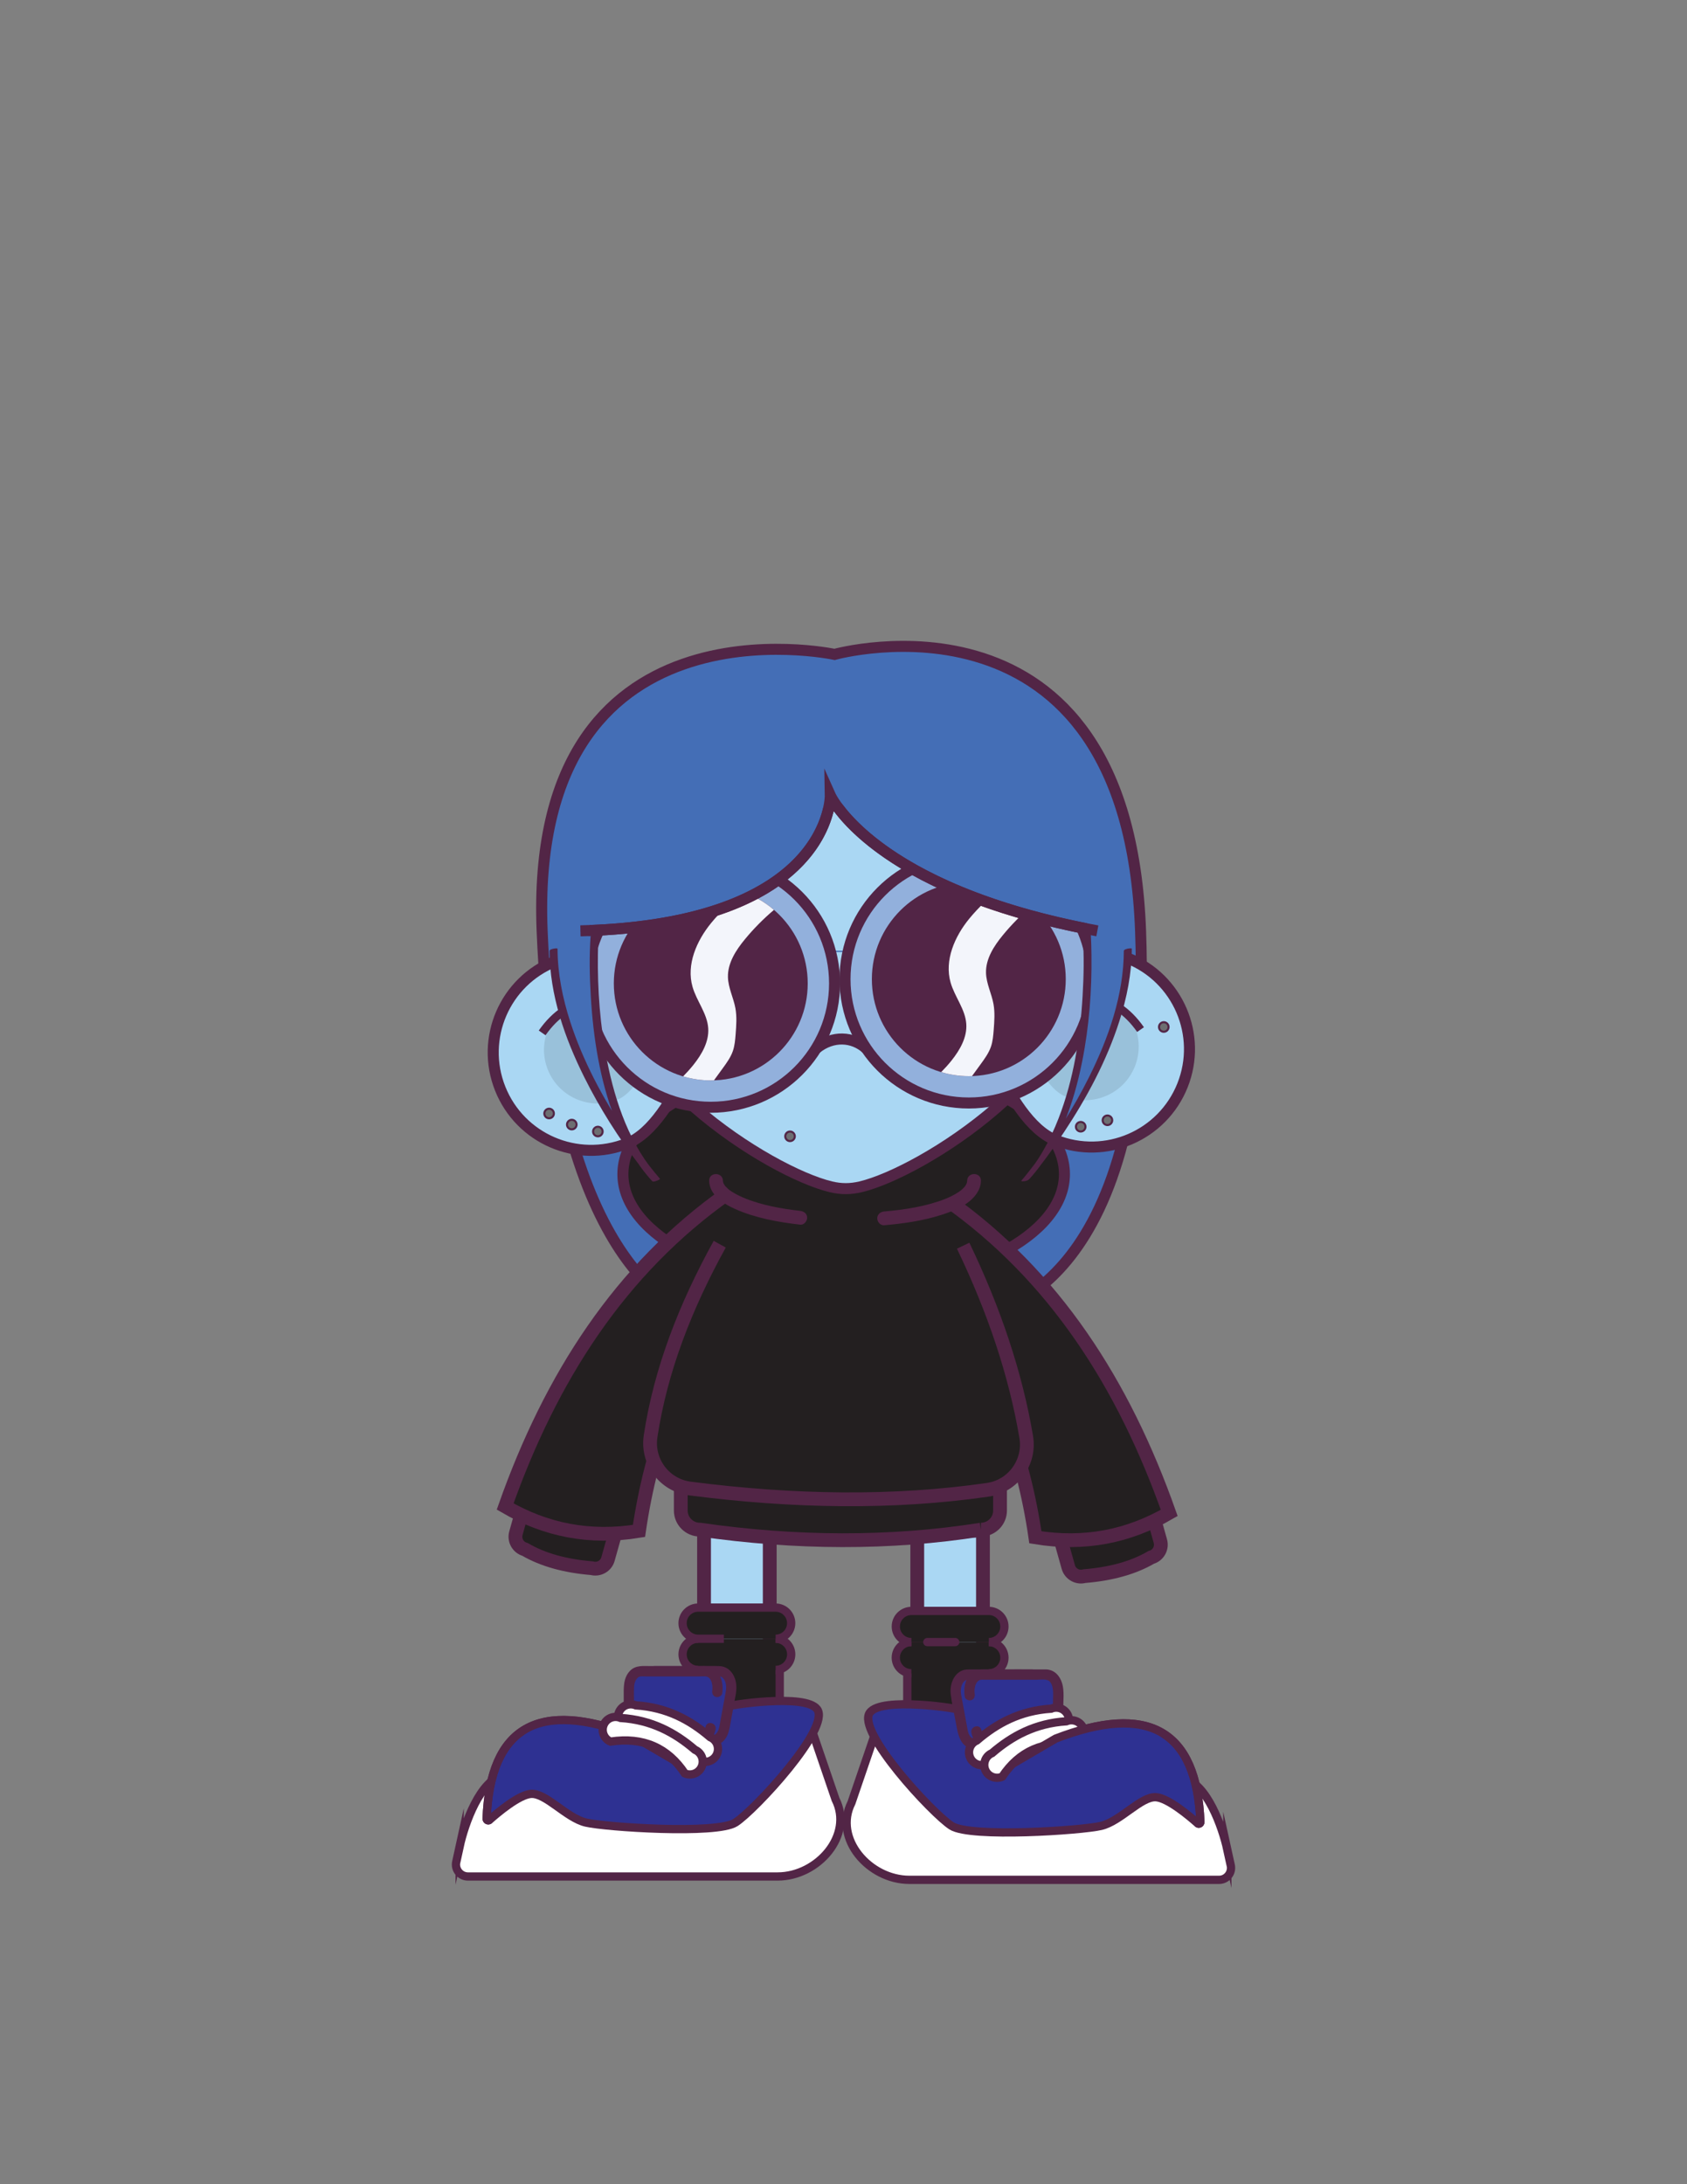 <?xml version="1.0" encoding="UTF-8"?>
<svg id="Layer_1" data-name="Layer 1" xmlns="http://www.w3.org/2000/svg" viewBox="0 0 612 792">
  <rect x="0" y="0" width="612" height="792" fill="#808080" stroke="none"/>
  <defs>
    <style>
      .cls-1, .cls-2, .cls-3, .cls-4, .cls-5 {
        fill: #231f20;
      }

      .cls-6, .cls-7, .cls-8, .cls-2, .cls-9, .cls-10, .cls-11, .cls-12, .cls-13, .cls-14, .cls-3, .cls-4, .cls-15, .cls-5 {
        stroke-miterlimit: 10;
      }

      .cls-6, .cls-7, .cls-8, .cls-2, .cls-9, .cls-11, .cls-12, .cls-13, .cls-14, .cls-3, .cls-4, .cls-15, .cls-5 {
        stroke: #522546;
      }

      .cls-6, .cls-7, .cls-16 {
        fill: #aad7f3;
      }

      .cls-6, .cls-10, .cls-5 {
        stroke-width: 5px;
      }

      .cls-7, .cls-8, .cls-9, .cls-11, .cls-3 {
        stroke-width: 4px;
      }

      .cls-8 {
        fill: #92b0dc;
      }

      .cls-2 {
        stroke-linecap: round;
      }

      .cls-2, .cls-12, .cls-13, .cls-4, .cls-15 {
        stroke-width: 3px;
      }

      .cls-17 {
        fill: #f3f5fb;
      }

      .cls-9, .cls-18 {
        fill: #446eb6;
      }

      .cls-19, .cls-15 {
        fill: #2e3192;
      }

      .cls-10 {
        stroke: #446eb6;
      }

      .cls-10, .cls-11, .cls-12 {
        fill: none;
      }

      .cls-13 {
        fill: #fff;
      }

      .cls-14 {
        fill: #6d6e71;
        stroke-width: .75px;
      }

      .cls-20 {
        fill: #99c1da;
      }

      .cls-21 {
        fill: #522546;
      }
    </style>
  </defs>
  <g id="manolia">
    <path id="cheveux" class="cls-9" d="M249.22,475.41s-47.51-13.73-52.55-137.88,106.09-100.24,106.09-100.24c0,0,106.21-29.65,111.01,100.24s-54.14,137.88-54.14,137.88h-110.41Z"/>
    <g id="chaussure_droite" data-name="chaussure droite">
      <rect class="cls-6" x="332.76" y="554.98" width="23.83" height="63.84" transform="translate(689.35 1173.81) rotate(-180)"/>
      <g>
        <rect class="cls-4" x="329.15" y="604.83" width="31.09" height="21.31" transform="translate(689.38 1230.96) rotate(-180)"/>
        <path class="cls-1" d="M330.64,595.43c-3.12,0-5.65,2.53-5.65,5.65h0c0,3.12,2.53,5.65,5.65,5.65h14.05s14.05,0,14.05,0c3.12,0,5.65-2.53,5.65-5.65h0c0-3.12-2.53-5.65-5.65-5.65"/>
        <path class="cls-4" d="M358.73,606.74c3.12,0,5.65-2.53,5.65-5.65h0c0-3.12-2.53-5.65-5.65-5.65"/>
        <path class="cls-4" d="M330.62,595.43c-3.12,0-5.65,2.53-5.65,5.65h0c0,3.12,2.53,5.65,5.65,5.65"/>
        <path class="cls-4" d="M358.73,595.43c3.12,0,5.65-2.53,5.65-5.65h0c0-3.12-2.53-5.65-5.65-5.65h-28.1c-3.12,0-5.65,2.53-5.65,5.65h0c0,3.12,2.53,5.65,5.65,5.65"/>
        <line class="cls-2" x1="336.41" y1="595.43" x2="346.53" y2="595.43"/>
      </g>
      <path class="cls-13" d="M445.25,670.74l1.24,5.64c.59,2.7-1.47,5.26-4.23,5.26h-112.36c-14.58,0-27.6-14.96-21.01-27.96l8.22-24.03,112.34,15.27c8.35,1.72,13.98,17.49,15.8,25.82Z"/>
      <path class="cls-15" d="M382.95,630.42c33.41-12.91,51.23-3.28,52.51,30.25.02.53-.6.82-1,.47-2.82-2.51-10.67-9.15-15.08-9.46-5.44-.38-12.85,8.72-19.93,10.4-7.08,1.68-47.36,4.38-54.24,0s-34.7-34.37-29.65-41.1c2.15-2.86,9.77-3.29,17.83-2.84,11.69.66,23.22,3.06,34.28,6.93l15.28,5.35Z"/>
      <g>
        <g>
          <path class="cls-19" d="M374.25,634.79l-21.25-2.5c-1.81-.21-3.32-2.01-3.77-4.47l-2.41-13.12c-.7-3.79,1.34-7.49,4.13-7.49h23.66c2.36,0,4.26,2.68,4.26,5.99v15.62c0,3.51-2.13,6.26-4.62,5.97Z"/>
          <path class="cls-21" d="M374.25,632.91c-6.25-.74-12.51-1.47-18.76-2.21-.82-.1-1.66-.13-2.47-.29.29.06.11.05-.08-.05-.15-.08-.31-.13-.45-.23-.56-.39-.93-1.08-1.16-1.7-.19-.52-.28-1.07-.38-1.61-.65-3.51-1.29-7.01-1.94-10.52-.23-1.22-.55-2.47-.43-3.72.14-1.49.88-3.43,2.58-3.49,2.87-.11,5.77,0,8.64,0,3.91,0,7.83,0,11.74,0,.96,0,1.94-.04,2.9,0,1.83.09,2.51,2.37,2.55,3.92.09,2.95,0,5.92,0,8.88,0,1.81,0,3.63,0,5.44s.08,2.72-.51,3.98c-.45.96-1.13,1.69-2.23,1.61-2.41-.17-2.4,3.58,0,3.75,3.49.25,5.86-3.04,6.35-6.17.21-1.36.15-2.75.15-4.12,0-4.04,0-8.07,0-12.11,0-2.03-.17-4.05-1.24-5.84-1.14-1.92-2.97-3.07-5.2-3.09-3.34-.03-6.69,0-10.03,0h-11.86c-1.26,0-2.46-.05-3.65.51-3.06,1.45-4.25,5.31-3.88,8.46.41,3.52,1.26,7.02,1.9,10.5.72,3.93,1.43,8.76,6.29,9.36,6.82.85,13.66,1.61,20.49,2.41l.7.08c1.01.12,1.88-.95,1.88-1.88,0-1.11-.86-1.76-1.88-1.88Z"/>
        </g>
        <g>
          <path class="cls-19" d="M351.79,614.7c-.7-3.79,1.34-7.49,4.13-7.49h23.66c2.36,0,4.26,2.68,4.26,5.99v15.62c0,3.51-2.13,6.26-4.62,5.97l-21.25-2.5c-1.81-.21-3.32-2.01-3.77-4.47"/>
          <path class="cls-21" d="M353.6,614.2c-.27-1.69.18-4.86,2.32-5.12.45-.05.94,0,1.4,0h8.69c3.32,0,6.65,0,9.97,0,1.51,0,3.94-.51,5,.83,1.49,1.89.99,5.22.99,7.48,0,3.25,0,6.51,0,9.76,0,2.02.04,5.96-2.79,5.75-2.08-.16-4.17-.49-6.25-.74-3.74-.44-7.47-.88-11.21-1.32-1.12-.13-2.23-.26-3.35-.39-.11-.01-.22-.02-.32-.04s.31.24-.18-.07c-1.13-.74-1.58-1.7-1.86-3.03-.49-2.36-4.11-1.36-3.62,1,.61,2.9,2.51,5.46,5.58,5.85.64.08,1.29.15,1.93.23,3.51.41,7.02.83,10.54,1.24,2.81.33,5.61.68,8.42.99,4.5.49,6.83-4.09,6.86-7.98.02-3.04,0-6.08,0-9.11,0-2.86.43-6.27-.38-9.07s-2.82-4.99-5.76-5.12c-.55-.02-1.11,0-1.66,0-3.39,0-6.78,0-10.17,0h-10.79c-1.36,0-2.65.07-3.85.85-2.95,1.92-3.65,5.78-3.13,9.01.16,1,1.41,1.56,2.31,1.31,1.06-.3,1.47-1.3,1.31-2.31h0Z"/>
        </g>
      </g>
      <path class="cls-13" d="M358.03,639.69c6.14-9.2,14.97-13.34,26.97-11.54,2.37-1.01,3.46-3.75,2.45-6.12h0c-1.01-2.37-3.75-3.46-6.12-2.45-11.27.72-19.71,5.31-26.97,11.54-2.37,1.01-3.46,3.75-2.45,6.12h0c1.01,2.37,3.75,3.46,6.12,2.45Z"/>
      <path class="cls-13" d="M363.56,644.26c6.14-9.2,14.97-13.34,26.97-11.54,2.37-1.01,3.46-3.75,2.45-6.12h0c-1.01-2.37-3.75-3.46-6.12-2.45-11.27.72-19.71,5.31-26.97,11.54-2.37,1.01-3.46,3.75-2.45,6.12h0c1.01,2.37,3.75,3.46,6.12,2.45Z"/>
      <path class="cls-19" d="M429.05,647.33c.38.19.89-.11.81-.48-5.04-23.66-21.64-27.95-49.13-14l-12.57,7.95"/>
      <path class="cls-12" d="M434.47,661.15c.39.35,1.02.05,1-.47-1.28-33.53-19.11-43.16-52.51-30.25l-15.57,9.12"/>
    </g>
    <g id="hoodie">
      <g id="chaussure_gauche" data-name="chaussure gauche">
        <rect class="cls-6" x="255.41" y="553.77" width="23.83" height="63.84"/>
        <g>
          <rect class="cls-4" x="251.77" y="603.61" width="31.09" height="21.31"/>
          <path class="cls-1" d="M281.36,594.22c3.12,0,5.65,2.53,5.65,5.65h0c0,3.12-2.53,5.65-5.65,5.65h-28.1c-3.12,0-5.65-2.53-5.65-5.65h0c0-3.12,2.53-5.65,5.65-5.65"/>
          <path class="cls-4" d="M253.27,605.52c-3.12,0-5.65-2.53-5.65-5.65h0c0-3.12,2.53-5.65,5.65-5.65"/>
          <path class="cls-4" d="M281.38,594.22c3.12,0,5.65,2.53,5.65,5.65h0c0,3.12-2.53,5.65-5.65,5.65"/>
          <path class="cls-4" d="M253.27,594.22h9.32-9.32c-3.12,0-5.65-2.53-5.65-5.65h0c0-3.12,2.53-5.65,5.65-5.65h28.1c3.12,0,5.65,2.53,5.65,5.65h0c0,3.12-2.53,5.65-5.65,5.65"/>
        </g>
        <path class="cls-13" d="M166.75,669.52l-1.24,5.64c-.59,2.7,1.47,5.26,4.23,5.26h112.36c14.58,0,27.6-14.96,21.01-27.96l-8.22-24.03-112.34,15.27c-8.35,1.72-13.98,17.49-15.8,25.82Z"/>
        <path class="cls-15" d="M229.05,629.21c-33.41-12.91-51.23-3.28-52.51,30.25-.02.53.6.82,1,.47,2.82-2.51,10.67-9.15,15.08-9.46,5.44-.38,12.85,8.72,19.93,10.4s47.36,4.38,54.24,0,34.7-34.37,29.65-41.1c-2.15-2.86-9.77-3.29-17.83-2.84-11.69.66-23.22,3.06-34.28,6.93l-15.28,5.35Z"/>
        <g>
          <g>
            <path class="cls-19" d="M237.75,633.57l21.25-2.5c1.81-.21,3.32-2.01,3.77-4.47l2.41-13.12c.7-3.79-1.34-7.49-4.13-7.49h-23.66c-2.36,0-4.26,2.68-4.26,5.99v15.62c0,3.51,2.13,6.26,4.62,5.97Z"/>
            <path class="cls-21" d="M237.75,635.45c6.71-.79,13.42-1.58,20.12-2.37,1.58-.19,3.03-.41,4.29-1.51,1.61-1.41,2.22-3.41,2.6-5.44.7-3.79,1.39-7.58,2.09-11.37.44-2.38.48-4.7-.58-6.94s-2.97-3.64-5.41-3.7c-3.21-.09-6.44,0-9.65,0-4.03,0-8.06,0-12.09,0-1.05,0-2.17-.09-3.19.22-3.21.98-4.63,4.57-4.68,7.65-.06,3.38,0,6.76,0,10.14,0,3.87-.66,8.68,2.34,11.68,1.1,1.1,2.6,1.75,4.16,1.64,2.39-.17,2.41-3.92,0-3.75-3.45.25-2.75-5.88-2.75-8.07v-10.89c0-1.55.09-3.42,1.41-4.47.65-.52,1.41-.4,2.19-.4h10.49c3.52,0,7.04,0,10.56,0,.71,0,1.57-.14,2.19.26,1.62,1.04,1.76,3.52,1.46,5.21-.61,3.46-1.27,6.92-1.91,10.38-.21,1.14-.33,2.4-.73,3.49-.22.59-.55,1.19-1.05,1.59-.17.14-.34.21-.52.32-.16.1-.46.13-.12.07-.24.05-.49.06-.73.09-6.65.78-13.29,1.57-19.94,2.35l-.56.07c-1.01.12-1.88.78-1.88,1.88,0,.92.86,1.99,1.88,1.88Z"/>
          </g>
          <g>
            <path class="cls-19" d="M260.21,613.49c.7-3.79-1.34-7.49-4.13-7.49h-23.66c-2.36,0-4.26,2.68-4.26,5.99v15.62c0,3.51,2.13,6.26,4.62,5.97l21.25-2.5c1.81-.21,3.32-2.01,3.77-4.47"/>
            <path class="cls-21" d="M262.01,613.98c.71-4.45-1.23-9.83-6.41-9.86-2.87-.02-5.75,0-8.63,0-3.65,0-7.3,0-10.95,0-2.64,0-5.41-.38-7.45,1.71-2.58,2.64-2.3,6.32-2.3,9.7,0,3.58,0,7.15,0,10.73,0,1.39-.01,2.78.39,4.13.75,2.55,2.72,4.94,5.54,5.08.73.04,1.49-.12,2.21-.21l4.54-.53,12.16-1.43c.96-.11,1.92-.22,2.88-.34,3.09-.39,5-2.92,5.61-5.85.49-2.35-3.12-3.36-3.62-1-.22,1.03-.59,2.29-1.56,2.87-.14.08-.92.32-.42.23-.07.01-.15.01-.22.03-.83.13-1.67.2-2.5.29l-9.73,1.15-8.08.95c-.78.09-1.44.21-2.09-.36-1.15-.99-1.34-2.63-1.35-4.06,0-2.88,0-5.77,0-8.65,0-2.31-.12-4.65,0-6.96.08-1.42.74-3.57,2.41-3.72.6-.06,1.24,0,1.84,0h9.09c3.51,0,7.03,0,10.54,0,.7,0,1.44-.07,2.14,0,2.16.21,2.61,3.44,2.34,5.12-.16,1.01.26,2.01,1.31,2.31.89.25,2.15-.31,2.31-1.31h0Z"/>
          </g>
        </g>
        <path class="cls-13" d="M253.97,638.48c-6.14-9.2-14.97-13.34-26.97-11.54-2.37-1.01-3.46-3.75-2.45-6.12h0c1.01-2.37,3.75-3.46,6.12-2.45,11.27.72,19.71,5.31,26.97,11.54,2.37,1.01,3.46,3.75,2.45,6.12h0c-1.01,2.37-3.75,3.46-6.12,2.45Z"/>
        <path class="cls-19" d="M182.95,646.12c-.38.19-.89-.11-.81-.48,5.04-23.66,21.64-27.95,49.13-14l12.57,7.95"/>
        <path class="cls-12" d="M177.53,659.93c-.39.35-1.02.05-1-.47,1.28-33.53,19.11-43.16,52.51-30.25l15.57,9.12"/>
        <path class="cls-13" d="M248.44,643.05c-6.14-9.2-14.97-13.34-26.97-11.54-2.37-1.01-3.46-3.75-2.45-6.12h0c1.01-2.37,3.75-3.46,6.12-2.45,11.27.72,19.71,5.31,26.97,11.54,2.37,1.01,3.46,3.75,2.45,6.12h0c-1.01,2.37-3.75,3.46-6.12,2.45Z"/>
      </g>
      <ellipse class="cls-3" cx="306.06" cy="425.75" rx="80.09" ry="40.71"/>
      <path class="cls-5" d="M355.85,554.66c-33.14,5.22-67.16,4.98-101.94,0-3.83,0-6.94-3.11-6.94-6.94v-15.07h115.82v15.07c0,3.83-3.11,6.94-6.94,6.94Z"/>
      <path class="cls-5" d="M214.68,568.63c-9.57-.78-17.69-3-24.22-6.81-2.53-.71-4.01-3.35-3.3-5.88l3.8-13.53,33.4,9.39-3.8,13.53c-.71,2.53-3.35,4.01-5.88,3.3Z"/>
      <path class="cls-5" d="M264.08,432.64c-39.13,27.53-64.31,66.89-80.82,113.62,14.63,8.52,30.73,11.79,48.55,8.85,4.47-30.83,15.17-58.92,32-84.31"/>
      <g id="bras_droit" data-name="bras droit">
        <path class="cls-5" d="M393.43,571.51c9.57-.78,17.69-3,24.22-6.81,2.53-.71,4.01-3.35,3.3-5.88l-3.8-13.53-33.4,9.39,3.8,13.53c.71,2.53,3.35,4.01,5.88,3.3Z"/>
        <path class="cls-5" d="M343.34,434.96c39.13,27.53,64.31,66.89,80.82,113.62-14.63,8.52-30.73,11.79-48.55,8.85-4.47-30.83-15.17-58.92-32-84.31"/>
      </g>
      <path class="cls-5" d="M349.41,451.7c11.23,23.37,19.01,46.49,22.87,69.31,1.56,9.2-4.73,17.87-13.96,19.2-34.35,4.96-70.49,4.37-108-.46-9.27-1.19-15.7-9.74-14.3-18.98,3.66-24.17,12.72-47.23,25.08-69.62"/>
      <ellipse class="cls-1" cx="306.55" cy="428.13" rx="46.81" ry="14.32"/>
      <path class="cls-21" d="M350.86,428.13c0,.22-.14.85.03.12-.05.21-.09.41-.14.62-.02.07-.25.71-.09.31s-.12.23-.16.3c-.11.2-.24.39-.36.59-.37.58.12-.1-.17.22-.31.34-.62.68-.97.99-.63.57-1.36,1.08-2.49,1.73-1.07.61-2.32,1.21-3.29,1.6-7.12,2.84-14.89,4.02-22.48,4.68-1.35.12-2.5,1.06-2.5,2.5,0,1.26,1.15,2.62,2.5,2.5,6.96-.61,13.99-1.6,20.66-3.73,4.25-1.36,9.12-3.23,12.11-6.73,1.39-1.62,2.32-3.52,2.35-5.69.05-3.22-4.95-3.22-5,0h0Z"/>
      <path class="cls-21" d="M290.3,439.07c-6.99-.8-14.21-2.08-20.72-4.83-.98-.41-2.11-.97-3.09-1.53-.52-.3-1.03-.61-1.52-.96-.68-.47-.37-.23-.95-.75-.31-.28-.6-.58-.88-.88-.47-.49,0,.07-.2-.25-.1-.15-.2-.3-.29-.46-.04-.06-.36-.7-.19-.32s-.08-.26-.11-.33c-.05-.16-.06-.32-.11-.48.2.66.02.11.02-.14-.06-3.21-5.06-3.22-5,0,.09,5.21,5.31,8.43,9.54,10.3,7.41,3.27,15.51,4.71,23.51,5.63,1.34.15,2.5-1.26,2.5-2.5,0-1.48-1.15-2.34-2.5-2.5h0Z"/>
    </g>
    <g id="tete">
      <path class="cls-7" d="M393.29,345.21c1.27,42.41-59.17,79.94-81.06,85.13-3.72.88-7.1.89-10.81,0-22.34-5.35-82.39-42.96-81.06-85.13"/>
      <g>
        <path class="cls-16" d="M218.11,344.75c.15-4.74,2.63-8.91,3.46-12.98.94-4.62.42-9.44,2.17-13.26,1.92-4.18,5.97-6.84,8.77-10.14s4.85-7.79,8.54-10.33,8.42-2.78,12.65-4.53c3.95-1.64,7.56-4.88,12.02-5.98,4.16-1.02,8.9.13,13.44-.48,4.27-.58,8.5-2.97,13.05-3.23s8.82,1.64,13.36,1.64,9.03-1.88,13.36-1.64c4.55.26,8.79,2.65,13.06,3.23,4.54.61,9.28-.54,13.45.48,4.47,1.1,8.07,4.34,12.03,5.98,4.23,1.75,9.1,2.08,12.66,4.52s5.68,6.95,8.55,10.33,6.86,5.95,8.77,10.14c1.75,3.82,1.22,8.63,2.16,13.26.83,4.07,3.3,8.24,3.44,12.98"/>
        <path class="cls-11" d="M218.11,344.75c.15-4.74,2.63-8.91,3.46-12.98.94-4.62.42-9.44,2.17-13.26,1.92-4.18,5.97-6.84,8.77-10.14s4.85-7.79,8.54-10.33,8.42-2.78,12.65-4.53c3.95-1.64,7.56-4.88,12.02-5.98,4.16-1.02,8.9.13,13.44-.48,4.27-.58,8.5-2.97,13.05-3.23s8.82,1.64,13.36,1.64,9.03-1.88,13.36-1.64c4.55.26,8.79,2.65,13.06,3.23,4.54.61,9.28-.54,13.45.48,4.47,1.1,8.07,4.34,12.03,5.98,4.23,1.75,9.1,2.08,12.66,4.52s5.68,6.95,8.55,10.33,6.86,5.95,8.77,10.14c1.75,3.82,1.22,8.63,2.16,13.26.83,4.07,3.3,8.24,3.44,12.98"/>
      </g>
    </g>
    <g id="oreilles">
      <g>
        <path class="cls-7" d="M257.85,364.35s-12.07,43.01-30.29,50.25c-18.22,7.25-38.86-1.65-46.11-19.87-7.25-18.22,1.65-38.86,19.87-46.11,18.22-7.25,56.52,15.73,56.52,15.73Z"/>
        <path class="cls-20" d="M240.58,371.22s-6.61,23.56-16.59,27.53c-9.98,3.97-21.29-.9-25.26-10.89s.9-21.29,10.89-25.26,30.97,8.62,30.97,8.62Z"/>
        <path class="cls-12" d="M217.89,384.55c.1-7.81,5.82-13.17,22.7-13.33-19.31-13.46-34.47-10.23-43.91,3.31"/>
      </g>
      <g>
        <path class="cls-7" d="M352.59,363.16s12.07,43.01,30.29,50.25c18.22,7.25,38.86-1.65,46.11-19.87,7.25-18.22-1.65-38.86-19.87-46.11-18.22-7.25-56.52,15.73-56.52,15.73Z"/>
        <path class="cls-20" d="M369.86,370.03s6.61,23.56,16.59,27.53c9.98,3.97,21.29-.9,25.26-10.89s-.9-21.29-10.89-25.26c-9.98-3.97-30.97,8.62-30.97,8.62Z"/>
        <path class="cls-12" d="M392.55,383.36c-.1-7.81-5.82-13.17-22.7-13.33,19.31-13.46,34.47-10.23,43.91,3.31"/>
      </g>
    </g>
    <g id="glasses">
      <g>
        <circle class="cls-8" cx="257.85" cy="356.59" r="44.91"/>
        <circle class="cls-21" cx="257.85" cy="356.59" r="35.17"/>
        <path class="cls-17" d="M269.17,323.29c-3.83,3.7-7.8,7.26-11.17,11.38-5.3,6.47-9.07,15.11-6.77,23.15,1.48,5.17,5.32,9.63,5.69,14.99.34,4.85-2.27,9.41-5.29,13.22-1.19,1.49-2.47,2.91-3.81,4.27,3.18.94,6.54,1.46,10.02,1.46.39,0,.78-.02,1.17-.03,1.07-1.47,2.14-2.94,3.21-4.41,1.42-1.95,2.86-3.95,3.65-6.23.67-1.95.84-4.04,1-6.1.24-3.13.48-6.3-.08-9.39-.7-3.81-2.6-7.39-2.71-11.26-.14-5.11,2.87-9.76,6.12-13.71,3.19-3.88,6.74-7.46,10.57-10.7-3.37-2.9-7.3-5.17-11.6-6.63Z"/>
      </g>
      <g>
        <circle class="cls-8" cx="351.46" cy="355.04" r="44.91"/>
        <circle class="cls-21" cx="351.46" cy="355.04" r="35.17"/>
        <path class="cls-17" d="M362.79,321.74c-3.83,3.7-7.8,7.26-11.17,11.38-5.3,6.47-9.07,15.11-6.77,23.15,1.48,5.17,5.32,9.63,5.69,14.99.34,4.85-2.27,9.41-5.29,13.22-1.19,1.49-2.47,2.91-3.81,4.27,3.18.94,6.54,1.46,10.02,1.46.39,0,.78-.02,1.17-.03,1.07-1.47,2.14-2.94,3.21-4.41,1.42-1.95,2.86-3.95,3.65-6.23.67-1.95.84-4.04,1-6.1.24-3.13.48-6.3-.08-9.39-.7-3.81-2.6-7.39-2.71-11.26-.14-5.11,2.87-9.76,6.12-13.71,3.19-3.88,6.74-7.46,10.57-10.7-3.37-2.9-7.3-5.17-11.6-6.63Z"/>
      </g>
    </g>
    <g id="piercings">
      <circle class="cls-14" cx="286.6" cy="412.03" r="1.73"/>
      <circle class="cls-14" cx="216.89" cy="410.3" r="1.73"/>
      <circle class="cls-14" cx="207.43" cy="407.78" r="1.73"/>
      <circle class="cls-14" cx="199.2" cy="403.76" r="1.73"/>
      <circle class="cls-14" cx="392.05" cy="408.56" r="1.73"/>
      <circle class="cls-14" cx="401.75" cy="406.22" r="1.73"/>
      <circle class="cls-14" cx="422.19" cy="372.39" r="1.73"/>
    </g>
    <path id="nez" class="cls-11" d="M296.03,380.24c6.02-4.92,13.47-4.38,18.26,0"/>
    <g id="frange">
      <path class="cls-9" d="M394.23,336.79c-60-11.83-82.67-33.95-89.98-43.64-1.1-1.46-3.39-1-3.83.78-3.02,12.22-17.41,40.69-86.08,43.47-1.81.07-3.13-1.69-2.54-3.4l16.21-46.83c.18-.52.55-.95,1.04-1.21l72.68-37.92c.64-.34,1.41-.33,2.05.03l75.14,41.66c.44.24.78.64.97,1.1l16.79,43.05c.62,1.59-.77,3.24-2.44,2.91Z"/>
      <polyline class="cls-10" points="210.58 337.53 228.29 286.36 302.76 247.51 379.6 290.11 398.09 337.53"/>
      <path class="cls-11" d="M398.09,337.53c-81.65-15.09-96.88-49.12-96.88-49.12,0,0,.84,46.73-90.64,49.12"/>
    </g>
    <g id="meche_droite" data-name="meche droite">
      <path class="cls-18" d="M394.23,338.89s4.59,59.79-22.27,88.96c0,0,37.15-43.06,37.19-83.45"/>
      <path class="cls-21" d="M392.78,339.27c.55,7.26.38,14.62-.04,21.88-.87,15.06-3.25,30.31-8.74,44.43-3.18,8.2-7.51,16.02-13.47,22.54l2.85-.55c4.62-5.36,8.74-11.2,12.64-17.08,8.25-12.44,15.42-25.82,20.01-40.07,2.75-8.53,4.53-17.43,4.57-26.42,0-.35-2.89.02-2.9.78-.06,16.03-5.56,31.65-12.65,45.84-5.59,11.19-12.36,21.82-19.94,31.76-1.48,1.94-2.98,3.88-4.58,5.73-.31.36,1.07.21,1.14.2.58-.11,1.3-.29,1.71-.74,10.71-11.7,16.14-27.35,19.2-42.65,2.54-12.69,3.54-25.72,3.38-38.65-.03-2.59-.09-5.19-.28-7.77-.03-.42-2.95.07-2.9.78h0Z"/>
    </g>
    <g id="meche_gauche" data-name="meche gauche">
      <path class="cls-18" d="M215.73,338.89s-4.59,59.79,22.27,88.96c0,0-37.15-43.06-37.19-83.45"/>
      <path class="cls-21" d="M214.28,339.27c-.56,7.3-.38,14.71.05,22.01.88,15.06,3.27,30.31,8.75,44.42,3.2,8.24,7.55,16.08,13.55,22.62.48.53,2.96-.7,2.82-.86-4.59-5.32-8.69-11.12-12.56-16.96-8.25-12.43-15.42-25.79-20.03-40.01-2.77-8.55-4.57-17.46-4.6-26.47,0-.36-2.9.02-2.9.78.06,16.01,5.53,31.62,12.6,45.8,5.61,11.25,12.4,21.93,20.02,31.92,1.48,1.94,2.98,3.88,4.58,5.73l2.82-.86c-10.75-11.73-16.16-27.54-19.19-42.9-2.48-12.6-3.46-25.53-3.29-38.37.03-2.53.09-5.08.28-7.61.02-.29-2.84-.02-2.9.78h0Z"/>
    </g>
  </g>
</svg>